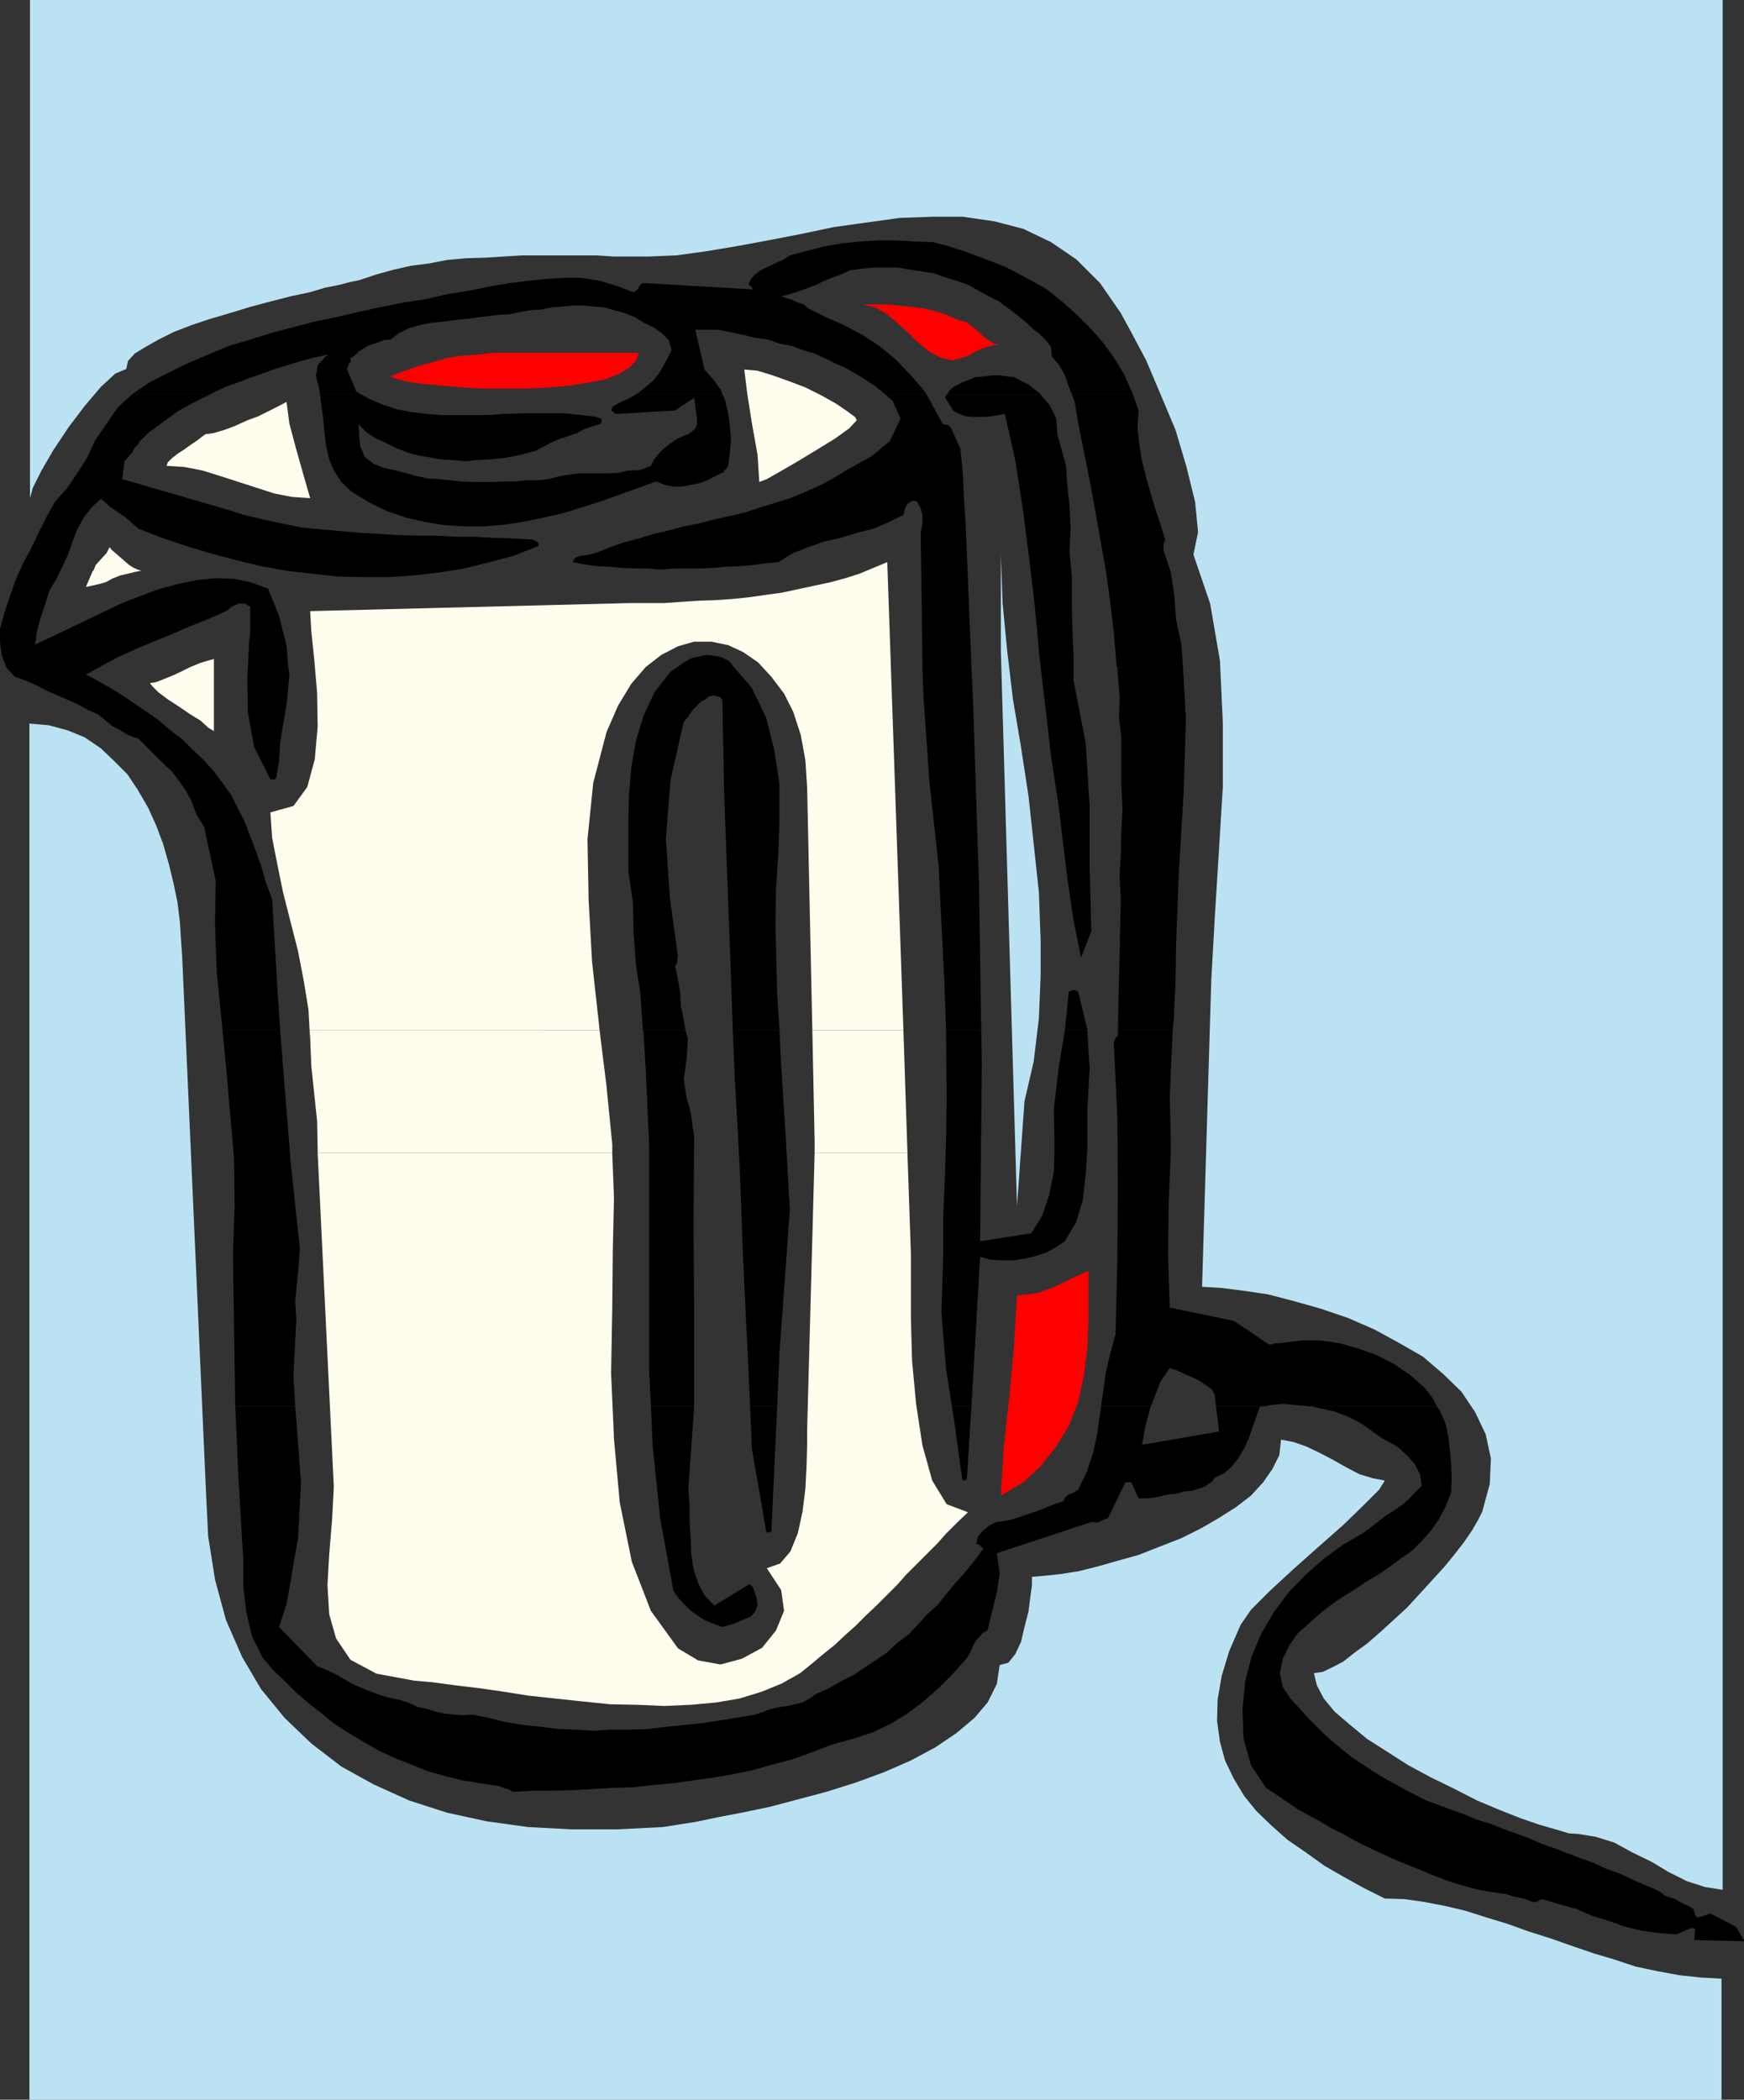 <?xml version="1.0" encoding="UTF-8" standalone="no"?>
<svg
   version="1.0"
   width="129.344mm"
   height="155.711mm"
   id="svg39"
   sodipodi:docname="Coffee Pot 10.wmf"
   xmlns:inkscape="http://www.inkscape.org/namespaces/inkscape"
   xmlns:sodipodi="http://sodipodi.sourceforge.net/DTD/sodipodi-0.dtd"
   xmlns="http://www.w3.org/2000/svg"
   xmlns:svg="http://www.w3.org/2000/svg">
  <rect width="100%" height="100%" fill="#333333" stroke="none"/>
  <sodipodi:namedview
     id="namedview39"
     pagecolor="#ffffff"
     bordercolor="#000000"
     borderopacity="0.25"
     inkscape:showpageshadow="2"
     inkscape:pageopacity="0.0"
     inkscape:pagecheckerboard="0"
     inkscape:deskcolor="#d1d1d1"
     inkscape:document-units="mm" />
  <defs
     id="defs1">
    <pattern
       id="WMFhbasepattern"
       patternUnits="userSpaceOnUse"
       width="6"
       height="6"
       x="0"
       y="0" />
  </defs>
  <path
     style="fill:#000000;fill-opacity:1;fill-rule:evenodd;stroke:none"
     d="m 37.008,110.528 4.687,-3.232 5.656,-2.909 5.333,-2.585 5.656,-2.424 5.818,-2.424 5.979,-1.778 5.656,-1.778 6.141,-1.616 6.141,-1.616 6.303,-1.293 6.141,-1.454 5.979,-1.293 6.464,-1.293 6.303,-0.97 6.303,-1.454 6.141,-0.97 6.303,-1.293 5.01,-0.808 5.01,-0.646 5.01,-0.485 5.01,-0.323 h 5.01 l 5.01,0.808 4.848,1.454 4.687,1.778 1.131,-0.808 0.485,-0.97 0.646,-0.646 0.646,-0.162 30.544,1.778 -0.323,-0.485 -0.323,-0.485 -0.485,-0.323 v -0.485 l 0.808,-1.454 0.97,-0.97 1.454,-1.131 1.616,-0.808 1.454,-0.646 1.939,-0.97 1.616,-0.646 1.616,-1.131 4.848,-1.293 5.171,-1.293 4.687,-0.808 5.01,-0.485 5.01,-0.323 h 5.01 l 5.333,0.323 5.01,0.162 4.363,1.131 4.04,1.293 4.363,1.616 3.879,1.454 4.04,1.616 3.717,1.939 3.879,2.101 3.717,2.101 4.202,3.393 4.04,3.555 3.717,3.717 3.717,4.201 3.071,4.201 2.747,4.525 2.262,5.009 0.323,0.808 h -17.13 l -0.646,-1.616 -1.293,-3.717 -1.616,-2.909 -2.101,-2.424 v -0.808 -0.485 l -0.162,-0.485 v -0.808 l -1.454,-1.939 -1.778,-1.778 -1.778,-1.293 -1.616,-1.616 -2.586,-2.101 -2.747,-2.101 -2.586,-1.939 -2.909,-1.454 -2.909,-1.616 -2.909,-1.616 -3.232,-1.131 -3.232,-0.97 -3.071,-1.131 -3.232,-0.485 -3.394,-0.485 -3.555,-0.646 h -3.071 -3.394 l -3.394,0.323 -3.555,0.485 -2.424,1.131 -2.262,0.808 -2.424,0.97 -2.262,1.131 -2.586,0.97 -2.262,0.808 -2.424,0.808 -2.586,0.646 1.454,0.485 1.616,0.485 1.616,0.808 1.616,0.485 1.293,1.131 1.616,0.808 1.616,0.808 1.616,0.808 5.171,2.262 5.171,2.747 4.687,3.07 4.525,3.717 3.879,4.04 3.717,4.201 1.131,1.616 H 248.065 l -0.323,-0.323 -2.586,-2.101 -2.747,-1.778 -2.586,-1.616 -2.909,-1.616 -2.909,-1.293 -2.909,-1.454 -2.909,-1.293 -3.232,-0.97 -3.071,-1.131 -3.394,-0.646 -3.232,-1.131 -3.555,-0.485 -3.394,-0.808 -3.717,-0.808 -3.394,-0.646 h -1.778 -1.616 -1.616 -1.293 l 2.586,11.15 2.424,2.747 2.101,2.909 0.485,1.293 h -24.241 l 0.808,-0.485 1.778,-1.454 2.101,-1.778 1.616,-1.939 1.293,-2.101 1.293,-2.424 1.131,-2.262 -0.808,-2.747 -1.939,-1.939 -2.262,-1.616 -2.747,-1.293 -2.586,-1.616 -2.909,-1.131 -2.909,-0.808 -2.909,-0.808 -2.586,-0.162 -2.909,-0.323 h -3.232 l -2.909,0.323 -2.909,0.162 -2.909,0.646 -2.909,0.162 -2.909,0.485 -2.909,0.646 -2.909,0.162 -2.586,0.323 -2.909,0.323 -3.555,0.485 -3.394,0.323 -3.394,0.485 -3.555,0.323 -3.071,0.646 -2.909,0.808 -2.909,1.454 -2.424,1.778 -1.778,0.162 -1.616,0.646 -1.616,0.485 -1.293,0.485 -1.293,0.808 -1.293,0.808 -1.131,1.131 -1.131,0.646 v 1.131 l -0.485,0.485 -0.162,0.646 -0.323,0.97 2.586,6.14 1.293,0.808 H 89.691 l -0.323,-2.101 -0.485,-1.616 -0.323,-1.616 0.323,-1.616 0.162,-1.293 1.131,-1.131 0.808,-0.97 0.97,-0.808 -3.717,0.808 -3.717,0.97 -3.717,1.131 -3.717,1.131 -3.555,1.293 -3.717,1.293 -3.394,1.293 -3.555,1.293 -3.394,1.616 -0.485,0.323 H 37.008 Z"
     id="path1" />
  <path
     style="fill:#000000;fill-opacity:1;fill-rule:evenodd;stroke:none"
     d="m 265.357,110.528 0.485,-0.485 0.485,-0.808 0.97,-0.808 2.101,-1.131 2.101,-0.808 2.101,-0.808 2.101,-0.162 2.424,-0.323 h 2.101 l 2.101,0.323 1.939,0.162 2.101,1.131 1.939,0.97 1.454,1.131 1.616,1.293 0.323,0.323 h -26.342 z"
     id="path2" />
  <path
     style="fill:#000000;fill-opacity:1;fill-rule:evenodd;stroke:none"
     d="M 1.778,186.961 0.485,183.729 0,180.012 v -3.717 l 1.293,-4.686 1.616,-4.848 1.616,-4.525 1.939,-4.363 2.262,-4.201 2.101,-4.363 2.262,-4.525 2.262,-4.04 3.394,-3.878 2.909,-4.201 2.909,-4.686 2.262,-4.848 3.071,-4.363 3.071,-4.525 4.04,-3.717 h 21.978 l -2.747,1.293 -3.071,1.616 -3.232,1.778 -2.909,2.101 -2.586,1.939 -2.909,2.101 -2.424,2.424 -0.485,0.97 -0.646,0.485 -0.485,0.646 -0.323,0.808 -2.262,2.585 -0.646,5.009 28.927,8.403 5.171,1.616 5.333,1.293 5.333,1.131 5.495,1.131 5.333,0.485 5.333,0.485 5.495,0.485 5.333,0.323 5.333,0.323 5.495,0.162 h 5.333 l 5.495,0.323 h 5.333 l 5.495,0.323 5.333,0.162 5.495,0.323 0.646,0.323 0.808,0.485 0.162,0.162 v 0.808 l -6.949,2.747 -6.787,1.778 -7.111,1.778 -6.949,1.131 -7.111,0.808 -7.111,0.485 h -7.111 l -7.111,-0.162 -7.272,-0.808 -7.111,-0.808 -7.111,-1.293 -6.787,-1.616 -7.272,-1.939 -6.949,-2.101 -6.787,-2.262 -6.626,-2.585 -1.293,-1.131 -1.293,-1.131 -1.293,-1.131 -1.454,-0.97 -1.131,-0.808 -1.454,-0.97 -1.293,-1.131 -1.293,-1.131 -2.586,2.424 -2.262,2.909 -1.778,3.232 -1.293,3.393 -1.293,3.717 -1.616,3.393 -1.616,3.393 -1.939,3.232 -1.293,4.04 -1.293,3.878 -0.97,3.555 -0.485,3.717 24.403,-11.635 5.01,-1.939 5.171,-1.939 5.333,-1.454 5.495,-1.131 5.01,-0.485 5.333,0.162 4.687,0.97 4.848,1.778 3.071,7.595 2.101,8.241 0.485,6.14 H 69.491 l 0.323,-6.948 0.323,-2.585 v -2.424 -2.585 -2.424 l -1.454,-0.808 h -1.778 l -1.939,0.808 -1.293,1.131 -5.01,2.262 -5.333,2.101 -5.171,2.262 -5.171,2.101 -5.01,2.101 -5.01,2.262 -4.525,2.424 -0.485,0.323 H 1.778 Z"
     id="path3" />
  <path
     style="fill:#000000;fill-opacity:1;fill-rule:evenodd;stroke:none"
     d="m 189.887,186.961 1.778,-1.293 1.939,-1.131 2.101,-0.485 2.101,-0.485 2.101,0.162 2.424,0.485 2.101,1.131 1.293,1.616 z"
     id="path4" />
  <path
     style="fill:#000000;fill-opacity:1;fill-rule:evenodd;stroke:none"
     d="m 258.57,186.961 -0.162,-14.382 -0.323,-23.269 0.485,-2.585 v -2.424 l -0.485,-1.778 -1.131,-2.101 h -0.162 -0.646 -0.485 l -0.485,0.323 -0.808,0.485 -0.485,0.808 -0.323,0.97 -0.323,1.293 -4.202,2.101 -4.202,1.778 -4.525,1.131 -4.687,1.454 -4.525,0.97 -4.525,1.616 -4.525,1.778 -3.879,2.424 -3.717,0.323 -3.394,0.485 -3.717,0.323 -3.717,0.162 -3.717,0.323 -3.394,0.162 h -3.717 -3.717 l -3.717,0.323 -3.717,-0.323 h -3.394 l -3.717,-0.162 -3.555,-0.323 -3.717,-0.162 -3.394,-0.485 -3.394,-0.646 0.808,-1.293 1.616,-0.485 2.101,-0.323 2.101,-0.485 3.879,-1.616 3.717,-1.293 4.363,-1.131 4.202,-1.293 4.202,-0.97 4.202,-1.131 4.202,-0.808 4.363,-1.131 4.363,-0.97 4.202,-0.97 4.363,-1.454 4.202,-1.293 4.202,-1.293 3.879,-1.616 4.04,-1.778 3.717,-1.939 2.101,-1.293 2.101,-1.293 2.101,-1.131 2.262,-1.293 2.101,-1.131 1.778,-1.293 1.778,-1.616 1.939,-1.454 3.071,-6.464 -2.262,-5.009 -2.101,-1.778 h 11.636 l 1.778,3.232 2.747,5.009 0.162,0.162 h 0.485 l 0.97,0.323 0.646,0.485 2.747,6.14 0.646,6.787 0.323,7.11 0.485,7.272 1.616,39.913 z"
     id="path5" />
  <path
     style="fill:#000000;fill-opacity:1;fill-rule:evenodd;stroke:none"
     d="m 291.699,186.961 -0.323,-2.909 -1.293,-14.058 -1.616,-13.735 -1.778,-13.735 -2.101,-13.574 -2.909,-12.927 -1.939,0.323 -1.778,0.323 -1.939,0.162 h -1.616 -1.778 l -1.939,-0.162 -1.778,-0.646 -1.616,-0.808 -2.424,-3.878 0.323,-0.485 0.162,-0.323 h 26.342 l 0.97,1.293 1.454,1.616 0.97,1.778 0.97,2.101 0.323,4.525 1.293,4.525 1.131,4.201 0.323,4.848 0.646,6.302 0.323,6.464 -0.323,6.302 0.646,6.787 v 7.433 l 0.162,7.433 0.323,7.433 v 3.393 z"
     id="path6" />
  <path
     style="fill:#000000;fill-opacity:1;fill-rule:evenodd;stroke:none"
     d="m 313.031,186.961 -0.323,-3.717 -0.485,-5.817 -0.97,-8.241 -1.131,-8.403 -1.454,-8.241 -1.454,-8.241 -1.454,-8.08 -1.616,-8.08 -1.616,-7.918 -1.293,-7.595 -0.808,-2.101 h 17.13 l 1.616,4.525 -0.323,4.686 0.485,4.686 0.808,4.848 1.131,4.525 1.293,4.525 1.293,4.363 1.454,4.363 1.293,4.201 -0.323,0.97 -0.162,0.646 v 0.485 0.808 l 2.101,6.302 0.97,6.625 0.485,6.625 1.454,6.948 0.485,6.302 h -18.423 v 0 z"
     id="path7" />
  <path
     style="fill:#000000;fill-opacity:1;fill-rule:evenodd;stroke:none"
     d="m 89.691,110.528 0.485,3.717 0.485,3.555 0.323,3.878 0.485,3.555 0.808,3.555 1.293,3.07 2.101,3.232 2.909,2.747 5.01,3.07 5.01,2.424 5.333,1.778 5.656,1.293 5.171,0.808 5.656,0.323 h 5.495 l 5.495,-0.485 5.333,-0.808 5.495,-1.131 5.656,-1.293 5.171,-1.616 5.656,-1.778 5.333,-1.939 5.01,-1.778 4.848,-1.778 2.424,0.97 2.424,0.485 h 2.424 l 2.586,-0.485 2.424,-0.485 2.101,-0.808 2.101,-1.131 2.101,-0.97 h 0.323 l 0.162,-0.646 0.646,-0.485 0.485,-0.808 0.485,-3.717 0.323,-3.717 -0.323,-3.717 -0.485,-3.555 -0.808,-3.555 -0.808,-1.778 h -24.241 l -1.616,0.97 -2.424,1.131 -0.97,0.485 -1.454,0.808 -0.485,1.131 1.293,0.97 16.645,-0.97 5.333,-3.555 0.808,5.817 v 0.323 0.646 0.485 0.162 l -0.485,1.131 -0.485,0.485 -0.808,0.646 -0.646,0.485 -1.778,0.646 -1.616,0.808 -1.616,1.131 -1.293,0.97 -1.293,1.131 -1.131,1.293 -0.97,1.293 -0.808,1.616 -1.616,0.646 -1.293,0.485 -1.616,0.162 h -1.778 l -2.747,0.646 -2.586,0.162 h -2.909 -2.747 -2.747 l -2.747,0.323 -2.909,0.485 -2.909,0.808 -3.071,0.323 h -3.232 l -2.909,0.323 h -3.232 l -3.232,0.162 h -2.747 -3.232 l -3.232,-0.162 -2.909,-0.323 -3.071,-0.323 -2.909,-0.162 -3.232,-0.646 -2.909,-0.808 -2.909,-0.808 -3.232,-0.646 -2.909,-1.131 -2.586,-1.939 -1.293,-2.909 -0.323,-3.07 -0.162,-3.232 2.262,2.262 2.747,1.778 2.909,1.293 2.586,1.293 3.232,1.293 2.909,0.808 3.071,0.485 3.394,0.646 3.232,0.162 3.555,0.323 3.071,-0.323 3.555,-0.162 3.394,-0.323 3.071,-0.485 3.555,-0.808 3.071,-0.808 2.424,-1.293 2.101,-1.131 2.424,-0.97 2.424,-0.808 2.262,-0.808 2.101,-1.131 2.424,-0.808 2.101,-0.646 0.323,-0.97 -0.323,-0.485 -0.485,-0.162 -0.808,-0.323 -4.202,-0.485 -4.363,-0.485 h -4.04 -4.525 -4.363 l -4.525,0.162 -4.525,0.323 h -4.04 -4.525 -4.363 l -4.04,-0.323 -4.04,-0.485 -4.202,-0.808 -4.04,-1.293 -3.717,-1.616 -2.424,-1.293 H 89.691 Z"
     id="path8" />
  <path
     style="fill:#000000;fill-opacity:1;fill-rule:evenodd;stroke:none"
     d="m 62.38,288.763 -0.323,-3.232 -1.293,-12.927 -0.485,-12.927 0.162,-12.927 -3.232,-15.028 -2.262,-3.717 -1.293,-3.555 -1.616,-2.909 -1.778,-2.585 -2.101,-2.747 -2.424,-2.262 -2.424,-2.424 -2.101,-2.101 -2.424,-2.424 -1.616,-0.485 -1.293,-0.485 -1.293,-0.808 -1.293,-0.808 -1.616,-0.808 -1.293,-0.97 -1.293,-1.131 -1.616,-1.293 -2.909,-1.293 -2.586,-1.454 -2.909,-1.293 -3.071,-1.293 -2.909,-1.293 -2.747,-1.454 -2.909,-1.293 -3.232,-1.131 -2.424,-2.585 v -0.162 H 27.958 l -3.879,2.101 3.394,1.778 3.394,1.939 3.394,2.101 3.555,2.424 3.394,2.262 3.394,2.424 3.232,2.747 3.394,2.585 2.909,2.909 3.071,2.909 2.747,3.07 2.424,3.232 2.424,3.393 1.778,3.555 1.778,3.393 1.454,3.717 1.778,4.686 1.616,4.525 1.293,4.525 1.778,4.848 1.454,24.562 0.808,12.119 H 62.38 Z"
     id="path9" />
  <path
     style="fill:#000000;fill-opacity:1;fill-rule:evenodd;stroke:none"
     d="m 180.191,288.763 -0.646,-10.019 -1.293,-8.403 -0.646,-8.888 -0.162,-8.403 -1.293,-8.726 v -6.787 -7.433 l 0.162,-7.433 0.646,-7.595 1.293,-7.433 2.101,-6.948 3.071,-6.625 4.525,-5.817 1.939,-1.293 h 15.837 l 5.01,5.817 4.04,8.403 2.262,9.049 1.454,9.534 v 9.857 l -0.323,9.695 -0.646,9.857 -0.162,9.695 0.485,19.553 0.646,10.342 h -13.09 l -0.485,-14.543 -0.97,-26.178 -0.97,-25.855 -0.485,-26.016 -0.162,-0.162 -0.485,-0.646 -0.808,-0.162 -0.808,-0.323 -1.454,0.323 -0.97,0.808 -1.131,0.485 -0.97,0.97 -1.131,1.131 -0.808,0.97 -0.97,1.454 -1.131,1.293 -3.717,16.321 -1.293,16.482 1.131,16.644 2.262,16.321 -0.162,0.808 v 0.646 l -0.323,0.808 -0.323,0.485 0.808,3.717 0.646,3.717 0.162,3.717 0.808,3.878 0.485,2.909 h -11.797 v 0 z"
     id="path10" />
  <path
     style="fill:#000000;fill-opacity:1;fill-rule:evenodd;stroke:none"
     d="m 265.196,288.763 -0.485,-13.735 -0.808,-16.159 -0.808,-16.321 -2.586,-23.592 -1.616,-23.269 -0.323,-8.726 h 13.737 l 0.485,10.503 1.616,50.255 0.646,41.044 z"
     id="path11" />
  <path
     style="fill:#000000;fill-opacity:1;fill-rule:evenodd;stroke:none"
     d="m 298.487,288.763 1.131,-10.827 0.808,-0.323 0.808,-0.162 0.485,0.162 0.485,0.323 2.586,10.503 v 0.323 z"
     id="path12" />
  <path
     style="fill:#000000;fill-opacity:1;fill-rule:evenodd;stroke:none"
     d="m 313.354,288.763 0.808,-36.681 -0.323,-6.464 0.323,-6.302 0.162,-6.302 0.323,-6.625 -0.323,-6.625 v -6.625 -6.14 l -0.646,-5.817 0.162,-5.979 -0.485,-6.14 -0.162,-2.101 h 18.423 l 0.808,14.543 -0.646,20.845 -1.293,21.168 -0.808,20.845 -0.162,10.665 -0.485,10.503 -0.323,3.232 h -15.353 z"
     id="path13" />
  <path
     style="fill:#000000;fill-opacity:1;fill-rule:evenodd;stroke:none"
     d="m 69.491,186.961 -0.162,3.232 0.162,9.695 1.778,9.534 4.363,8.726 0.162,0.323 h 0.485 0.646 l 0.485,-0.323 0.808,-4.848 0.323,-5.171 0.808,-5.009 0.97,-5.656 0.808,-8.241 -0.323,-2.262 z"
     id="path14" />
  <path
     style="fill:#000000;fill-opacity:1;fill-rule:evenodd;stroke:none"
     d="m 291.699,186.961 1.293,10.827 1.616,14.058 2.101,13.735 1.293,10.827 1.293,10.503 1.616,10.988 2.101,10.503 2.909,-7.433 -0.485,-17.452 v -17.613 l -1.131,-17.775 -3.394,-17.452 v -3.717 z"
     id="path15" />
  <path
     style="fill:#000000;fill-opacity:1;fill-rule:evenodd;stroke:none"
     d="m 65.935,393.959 -0.323,-21.653 -0.323,-21.33 0.485,-12.927 -0.162,-13.25 -1.131,-13.089 -1.131,-12.927 -0.97,-10.019 h 16.161 l 0.97,12.443 1.939,24.239 2.586,24.4 -0.323,5.009 -0.485,4.848 -0.485,5.009 0.323,5.009 -0.808,15.674 0.485,8.726 H 66.097 v 0 z"
     id="path16" />
  <path
     style="fill:#000000;fill-opacity:1;fill-rule:evenodd;stroke:none"
     d="m 182.453,393.959 -0.485,-9.695 V 363.095 341.927 320.758 l -0.97,-21.168 -0.646,-10.827 h 11.797 l 0.646,2.424 -0.323,5.494 -0.808,5.817 0.808,5.333 0.808,2.585 0.485,2.424 0.323,2.585 0.485,2.909 -0.162,24.723 0.162,24.562 v 24.723 1.778 h -12.12 v 0 z"
     id="path17" />
  <path
     style="fill:#000000;fill-opacity:1;fill-rule:evenodd;stroke:none"
     d="m 210.25,393.959 -0.646,-14.22 -1.293,-26.501 -0.97,-26.339 -1.454,-26.339 -0.485,-11.796 h 13.09 l 0.485,10.019 1.293,20.36 1.131,19.876 -2.909,40.236 -0.646,14.866 h -7.595 v 0 z"
     id="path18" />
  <path
     style="fill:#000000;fill-opacity:1;fill-rule:evenodd;stroke:none"
     d="m 266.812,393.959 -1.616,-10.18 -1.293,-15.836 0.485,-15.674 v -11.311 l 0.485,-11.15 0.323,-10.827 0.162,-11.473 -0.162,-16.321 v -2.424 h 9.858 l 0.162,9.211 -0.485,49.932 14.383,-2.262 3.071,-5.009 1.939,-5.817 1.293,-6.464 0.162,-6.302 -0.162,-11.311 1.293,-11.15 1.778,-10.827 h 6.303 l 0.646,10.827 -0.646,11.311 v 11.15 l -0.485,7.433 -0.808,6.948 -1.778,5.979 -3.232,5.494 -2.424,1.616 -2.586,1.454 -2.909,0.97 -3.232,0.808 -3.071,0.485 h -3.394 l -3.232,-0.162 -2.909,-0.808 -2.424,41.852 h -5.495 v 0 z"
     id="path19" />
  <path
     style="fill:#000000;fill-opacity:1;fill-rule:evenodd;stroke:none"
     d="m 308.668,393.959 0.485,-3.393 0.808,-5.817 1.293,-5.494 1.454,-5.332 0.485,-20.684 0.162,-20.36 -0.162,-20.037 -0.97,-20.037 v -0.646 l 0.323,-0.808 0.162,-0.485 0.646,-0.485 v -1.616 h 15.353 l -0.323,7.433 -0.485,10.827 0.323,15.028 -0.646,15.351 -0.162,15.028 0.485,14.058 17.938,3.717 9.858,6.625 h 0.808 l 0.646,-0.323 h 1.131 l 1.293,-0.162 5.333,-0.646 h 5.333 l 5.333,0.808 5.171,1.454 5.01,1.778 5.01,2.585 4.525,3.07 4.04,3.555 2.262,2.909 1.131,2.262 H 366.684 l -3.394,-0.323 -3.717,-0.323 -3.394,0.323 -1.616,0.323 h -13.737 l -0.323,-3.232 -0.808,-1.454 -1.293,-0.97 -1.454,-0.97 -1.939,-1.131 -1.939,-0.808 -1.778,-0.808 -1.778,-0.808 -1.616,-0.485 -2.586,3.717 -2.424,6.302 -0.323,0.646 H 308.668 v 0 z"
     id="path20" />
  <path
     style="fill:#000000;fill-opacity:1;fill-rule:evenodd;stroke:none"
     d="m 65.935,393.959 0.97,21.492 1.293,21.653 v 7.433 l 0.808,7.11 1.616,6.948 3.071,6.14 2.909,3.393 3.232,3.07 3.232,3.232 3.394,2.909 3.717,2.909 3.555,2.909 4.04,2.585 4.04,2.424 4.202,2.424 4.525,2.101 4.525,1.778 4.687,1.939 4.687,1.293 5.171,1.293 5.01,0.808 5.333,0.808 1.131,0.485 0.97,0.323 0.97,0.323 0.808,0.485 5.495,-0.323 h 5.656 l 5.818,-0.162 5.495,-0.323 5.495,-0.323 5.818,-0.162 5.656,-0.646 5.495,-0.485 5.656,-0.808 5.818,-0.808 5.495,-0.97 5.495,-1.131 5.656,-1.616 5.495,-1.454 5.333,-1.939 5.495,-2.101 5.818,-1.616 5.495,-1.778 5.171,-2.424 4.687,-2.909 4.525,-3.393 4.202,-3.717 4.04,-4.04 3.879,-4.363 1.131,-1.939 0.646,-1.616 0.808,-1.454 1.131,-1.131 0.323,-0.485 0.646,-0.646 0.646,-0.162 0.485,-0.485 1.293,-5.333 1.293,-5.171 0.808,-5.171 -0.808,-5.817 26.503,-8.726 h 0.323 0.162 0.646 l 0.485,0.162 3.071,-1.293 4.848,-10.019 h 0.646 0.162 0.485 0.323 l 2.101,4.525 h 2.101 l 1.778,-0.162 2.424,-0.485 2.101,-0.485 2.101,-0.162 2.101,-0.646 2.262,-0.162 1.939,-0.646 1.616,-0.485 1.131,-0.808 0.97,-0.646 0.808,-1.131 2.747,-1.293 2.101,-1.939 1.778,-2.262 1.454,-2.424 1.293,-2.747 0.97,-2.747 1.131,-3.232 1.131,-3.232 1.454,-0.162 h -13.737 l 0.808,6.302 v 0.323 0.485 l -21.494,3.717 0.808,-4.848 1.616,-5.979 H 308.668 l -0.323,2.101 -0.808,5.817 -1.131,5.171 -1.778,5.332 -2.424,5.009 -0.808,0.485 -0.485,0.323 -0.808,0.323 -0.485,0.162 -0.485,0.323 -0.646,0.646 -0.162,0.485 -0.323,0.485 -2.424,0.808 -2.424,0.97 -1.939,0.808 -2.424,0.808 -2.424,0.808 -2.424,0.808 -2.262,0.485 -2.424,0.323 -1.939,0.97 -1.778,1.454 -1.293,1.454 -0.646,2.262 0.808,0.162 0.323,0.323 0.485,0.485 0.485,0.323 -2.586,3.393 -2.586,3.232 -2.747,3.07 -2.424,2.909 -2.586,3.232 -2.909,2.585 -2.586,2.909 -2.586,2.747 -3.071,2.262 -2.909,2.747 -3.071,2.101 -3.232,2.101 -3.071,2.101 -3.555,1.778 -3.394,1.939 -3.555,1.616 -1.939,1.293 -1.939,1.131 -2.101,0.485 -2.101,0.485 -2.262,0.323 -2.262,0.485 -2.262,0.808 -2.262,0.808 -4.848,0.808 -5.01,0.808 -5.171,0.808 -5.01,0.485 -5.01,0.485 -5.01,0.646 -5.333,0.162 h -5.01 l -5.01,0.323 -5.01,-0.323 -4.687,-0.162 -5.171,-0.646 -4.687,-0.485 -5.01,-0.808 -4.525,-1.131 -4.687,-0.97 -2.747,0.162 -2.586,-0.162 -2.747,-0.323 -2.262,-0.485 -2.424,-0.808 -2.586,-0.485 -2.424,-1.131 -2.424,-0.808 -3.717,-0.808 -3.071,-0.97 -2.909,-1.131 -3.071,-1.293 -2.424,-1.293 -2.747,-1.616 -2.586,-1.293 -2.909,-1.131 -10.666,-10.988 2.101,-6.464 1.131,-6.14 0.97,-5.979 1.131,-6.302 0.808,-15.674 -1.131,-15.028 -0.485,-6.302 H 66.097 v 0 z"
     id="path21" />
  <path
     style="fill:#000000;fill-opacity:1;fill-rule:evenodd;stroke:none"
     d="m 182.453,393.959 0.485,11.15 2.101,20.36 3.717,20.36 1.293,1.939 1.616,1.778 1.616,1.616 1.778,1.293 1.616,1.131 1.939,0.97 2.101,0.808 1.778,0.646 2.424,-0.646 2.101,-0.808 1.778,-0.808 1.616,-0.646 1.293,-1.454 0.646,-1.778 -0.323,-2.101 -0.97,-2.909 -0.323,-0.323 -0.323,-0.323 -0.485,-0.162 -9.696,5.979 -2.747,-2.909 -1.778,-3.393 -1.293,-3.878 -0.646,-4.201 -0.162,-4.525 -0.323,-4.848 v -4.525 l -0.323,-4.525 1.616,-23.108 h -12.12 v 0 z"
     id="path22" />
  <path
     style="fill:#000000;fill-opacity:1;fill-rule:evenodd;stroke:none"
     d="m 210.25,393.959 0.485,11.958 4.04,23.269 0.162,0.323 h 0.485 0.323 l 0.485,-0.323 1.616,-35.065 h -7.595 v 0 z"
     id="path23" />
  <path
     style="fill:#000000;fill-opacity:1;fill-rule:evenodd;stroke:none"
     d="m 266.812,393.959 0.808,5.333 2.101,15.351 0.162,0.323 h 0.646 l 0.162,-0.323 h 0.323 l 1.293,-20.522 h -5.495 v 0 z"
     id="path24" />
  <path
     style="fill:#000000;fill-opacity:1;fill-rule:evenodd;stroke:none"
     d="m 366.684,393.959 3.555,0.808 3.717,0.808 3.394,1.293 3.071,1.454 1.616,0.97 1.616,1.131 1.293,0.97 1.616,1.131 1.293,0.808 1.454,0.808 1.454,0.808 1.293,0.808 2.262,2.101 2.101,2.262 1.616,3.07 0.485,3.232 -1.939,1.939 -1.778,1.939 -1.778,1.454 -2.262,1.616 -2.101,1.293 -2.101,1.616 -2.101,1.616 -2.101,1.616 -5.818,3.393 -5.333,3.878 -5.171,4.525 -4.848,5.009 -4.202,5.656 -3.394,5.817 -2.747,6.464 -1.778,6.787 -0.808,8.241 0.323,8.08 2.101,7.433 4.202,6.302 2.909,1.939 3.071,2.101 2.909,1.939 3.232,1.778 3.232,1.778 3.232,1.939 3.071,1.454 3.394,1.939 3.232,1.616 3.394,1.616 3.555,1.616 3.394,1.454 3.717,1.454 3.394,1.454 3.717,1.454 3.717,1.293 2.909,0.808 2.909,0.808 2.586,0.485 2.909,0.485 2.586,0.323 2.747,0.808 2.424,0.485 2.586,0.97 h 0.485 l 0.808,-0.162 0.485,-0.323 0.808,-0.323 4.848,1.454 4.687,1.293 4.525,1.939 4.687,1.454 4.525,1.616 4.848,1.131 4.848,0.646 4.687,0.323 4.202,-1.778 0.97,0.162 v 1.131 l -0.162,0.97 v 1.131 l 13.898,0.323 v -0.323 l -0.162,-0.323 -0.323,-0.162 v -0.323 l -1.778,-2.909 -7.111,-3.717 -3.555,1.131 -0.485,-0.323 -0.323,-0.485 -0.162,-0.808 -0.323,-0.808 -1.293,-0.808 -1.131,-0.485 -1.293,-0.646 -1.293,-0.808 -1.616,-0.485 -1.293,-0.485 -0.97,-0.808 -1.454,-0.808 -3.394,-1.454 -3.717,-1.616 -3.394,-1.616 -3.717,-1.293 -3.394,-1.616 -3.717,-1.293 -3.717,-1.454 -3.394,-1.293 -3.717,-1.293 -3.717,-1.616 -3.555,-1.293 -3.555,-1.293 -3.717,-1.454 -3.717,-1.131 -3.394,-1.454 -3.717,-1.293 -3.394,-1.293 -3.555,-1.293 -3.232,-1.616 -3.071,-1.616 -2.909,-1.616 -2.909,-1.616 -2.909,-1.778 -2.909,-1.939 -2.747,-1.778 -2.586,-2.101 -2.586,-2.101 -2.747,-2.424 -2.262,-2.262 -2.424,-2.424 -2.424,-2.747 -2.424,-2.585 -2.101,-3.232 -0.808,-3.878 0.808,-4.04 1.939,-3.878 2.262,-3.232 2.909,-2.585 3.071,-2.747 3.071,-2.424 3.232,-2.262 3.394,-2.101 3.394,-2.262 3.555,-2.101 3.071,-2.101 3.232,-2.424 3.232,-2.262 2.586,-2.585 2.586,-2.909 2.262,-3.232 1.778,-3.393 1.616,-4.04 0.162,-4.04 -0.162,-3.878 -0.323,-4.04 -0.485,-3.878 -0.808,-3.717 -1.616,-3.555 -0.808,-1.131 H 366.684 v 0 z"
     id="path25" />
  <path
     style="fill:#bbe2f3;fill-opacity:1;fill-rule:evenodd;stroke:none"
     d="M 482.879,20.037 V 0 H 8.404 v 139.615 l 0.808,-2.909 2.424,-4.848 3.394,-5.817 4.202,-6.302 4.525,-5.979 4.525,-5.333 4.04,-3.717 3.071,-1.293 0.485,-2.262 1.939,-2.101 2.909,-1.778 3.717,-2.101 4.202,-2.101 5.01,-1.939 5.333,-1.778 5.495,-1.616 5.818,-1.778 5.495,-1.454 5.656,-1.454 5.333,-1.131 4.363,-1.293 4.04,-0.808 3.071,-0.808 2.424,-0.485 4.848,-1.616 4.687,-1.293 5.01,-1.131 5.01,-0.646 5.01,-0.97 5.333,-0.485 5.333,-0.162 5.171,-0.323 5.333,-0.323 h 5.01 5.333 5.333 5.01 l 5.01,0.323 h 4.848 4.687 l 7.919,-0.323 8.242,-1.131 8.727,-1.454 8.727,-1.616 9.212,-1.778 9.212,-1.939 9.212,-1.293 9.373,-1.293 9.05,-0.323 h 8.565 l 8.888,1.293 8.08,2.101 7.757,3.717 7.111,4.848 6.626,6.625 5.818,8.403 3.071,5.656 4.04,7.595 4.04,9.534 4.202,10.019 3.071,10.342 2.424,9.857 0.808,8.403 -1.293,6.302 4.687,13.735 2.747,15.998 0.808,17.452 v 17.937 l -1.131,18.421 -1.131,18.26 -0.97,17.29 -0.485,15.998 -2.101,70.131 5.495,0.323 6.303,0.808 6.626,0.97 7.434,1.939 7.434,2.101 7.595,2.585 7.434,3.232 6.787,3.717 6.787,3.878 5.656,4.848 5.171,5.009 3.879,5.817 2.909,6.14 1.454,6.787 -0.323,7.11 -2.101,7.756 -1.131,2.262 -1.778,3.07 -2.101,3.07 -2.747,3.555 -2.909,3.555 -3.394,3.717 -3.394,3.717 -3.717,4.04 -3.717,3.393 -3.717,3.393 -3.717,3.232 -3.555,2.585 -3.071,2.424 -3.071,1.616 -2.747,1.293 -2.424,0.323 0.808,3.393 1.939,3.717 3.071,3.717 4.363,3.717 4.687,3.878 5.818,3.717 5.818,3.717 6.303,3.393 6.626,3.232 6.303,3.232 6.141,2.585 6.141,2.424 5.171,1.778 4.525,1.293 3.717,1.131 2.586,0.162 5.01,0.808 5.171,1.616 5.01,2.747 5.333,2.585 4.848,2.909 5.171,2.585 5.01,1.616 5.01,0.808 V 20.037 Z"
     id="path26" />
  <path
     style="fill:#bbe2f3;fill-opacity:1;fill-rule:evenodd;stroke:none"
     d="m 388.178,532.12 -5.818,-2.909 -5.818,-3.232 -5.333,-3.07 -5.171,-3.717 -5.171,-3.555 -4.363,-3.878 -4.363,-4.201 -3.394,-4.201 -2.909,-4.848 -2.424,-5.009 -1.454,-5.332 -0.808,-5.817 0.162,-5.979 1.131,-6.625 2.101,-6.948 3.232,-7.433 2.909,-4.201 5.333,-5.333 6.464,-5.979 7.272,-6.464 6.787,-5.979 5.818,-5.656 4.202,-4.201 1.616,-2.585 -3.394,-0.646 -3.717,-1.131 -3.717,-1.939 -3.717,-2.101 -3.717,-1.939 -3.717,-1.778 -3.717,-1.293 -3.394,-0.646 -0.485,4.363 -1.939,3.878 -2.586,3.717 -3.394,3.717 -4.202,3.232 -4.848,3.07 -5.01,2.909 -5.495,2.747 -5.818,2.262 -6.141,2.424 -5.818,1.616 -5.656,1.616 -5.171,1.293 -5.01,0.808 -4.525,0.485 -3.717,0.323 v 2.262 l -0.485,3.555 -0.485,3.878 -1.131,4.363 -0.97,4.201 -1.616,3.393 -1.939,2.424 -2.424,0.646 -0.808,5.332 -2.586,5.171 -3.717,4.363 -5.01,4.201 -5.979,4.04 -6.949,3.717 -7.434,3.232 -7.919,2.909 -8.242,2.585 -7.919,2.101 -7.919,2.101 -7.757,1.616 -6.787,1.293 -6.141,1.293 -5.171,0.808 -4.04,0.646 -12.928,0.646 h -12.767 l -12.12,-0.646 -11.636,-1.616 -11.151,-2.424 -10.504,-3.393 -10.02,-4.525 -9.05,-5.009 -8.404,-6.464 -7.434,-7.11 -6.626,-8.08 -5.333,-9.049 -4.525,-10.342 -3.071,-11.311 -1.939,-12.281 -0.646,-13.412 -6.626,-148.987 -0.323,-4.686 -0.323,-5.009 -0.646,-5.333 -1.131,-5.494 -1.293,-5.333 -1.616,-5.656 -1.939,-5.171 -2.262,-5.009 -2.909,-5.009 -2.909,-4.363 -3.879,-3.878 -3.555,-3.393 -4.525,-3.07 -4.687,-1.939 -5.333,-1.454 -5.495,-0.485 v 385.718 H 482.556 v -33.934 l -5.818,-0.323 -5.979,-0.646 -6.141,-1.131 -6.141,-1.293 -5.818,-1.939 -5.979,-1.778 -6.141,-2.101 -5.979,-2.101 -6.141,-1.939 -5.818,-2.101 -5.818,-1.778 -6.141,-1.939 -5.495,-1.293 -5.818,-1.131 -5.656,-0.808 z"
     id="path27" />
  <path
     style="fill:#fffdee;fill-opacity:1;fill-rule:evenodd;stroke:none"
     d="m 86.782,288.763 -0.323,-5.817 -1.293,-7.918 -1.616,-8.403 -2.101,-8.241 -2.101,-8.241 -1.616,-7.918 -1.454,-7.433 -0.485,-7.11 6.464,-1.778 3.879,-5.333 2.101,-7.756 0.808,-9.211 -0.162,-9.534 -0.808,-9.372 -0.808,-7.756 -0.323,-5.656 89.691,-2.262 h 4.848 4.687 l 4.687,-0.323 4.848,-0.323 4.687,-0.162 4.848,-0.323 4.687,-0.485 4.525,-0.646 4.687,-0.646 4.525,-0.97 4.525,-0.97 4.525,-0.97 4.202,-1.131 4.04,-1.293 3.879,-1.616 3.879,-1.616 4.525,131.212 h -25.534 l -1.454,-68.03 -0.485,-7.595 -1.293,-7.11 -2.101,-6.464 -2.586,-5.171 -3.555,-4.686 -3.717,-4.04 -4.202,-2.909 -4.202,-1.939 -4.687,-0.97 h -4.848 l -4.525,1.293 -4.687,2.424 -4.363,3.393 -4.04,4.686 -3.717,6.14 -3.232,7.433 -3.717,14.22 -1.616,15.836 0.323,16.967 0.97,17.452 1.939,17.452 0.162,1.616 z"
     id="path28" />
  <path
     style="fill:#fffdee;fill-opacity:1;fill-rule:evenodd;stroke:none"
     d="m 89.045,323.182 v -0.808 l -0.162,-8.241 -0.808,-7.595 -0.808,-7.756 -0.323,-7.918 -0.162,-2.101 h 81.288 l 1.939,15.674 1.616,16.321 v 2.424 H 89.045 Z"
     id="path29" />
  <path
     style="fill:#fffdee;fill-opacity:1;fill-rule:evenodd;stroke:none"
     d="m 228.349,323.182 v -3.232 l -0.646,-31.187 h 25.534 l 1.131,34.419 h -26.019 z"
     id="path30" />
  <path
     style="fill:#fffdee;fill-opacity:1;fill-rule:evenodd;stroke:none"
     d="m 89.045,323.182 4.525,93.561 -0.485,9.211 -0.808,9.695 -0.485,8.564 0.485,8.241 1.939,6.787 4.04,5.979 7.272,3.878 10.504,1.939 5.333,0.485 5.979,0.808 6.787,0.808 6.787,0.97 7.111,1.131 7.434,0.808 7.595,0.808 7.919,0.808 7.757,0.162 7.434,0.323 7.434,-0.323 7.111,-0.646 6.626,-1.131 6.303,-1.939 5.495,-2.262 5.171,-2.909 3.394,-2.747 3.071,-2.585 3.232,-2.585 2.909,-2.747 2.909,-2.585 2.909,-2.909 2.909,-2.747 2.909,-2.909 2.909,-2.909 2.586,-2.909 2.909,-2.909 2.747,-2.747 2.909,-2.909 2.747,-3.07 2.909,-2.909 3.071,-2.909 -5.979,-2.262 -4.04,-6.625 -2.747,-9.857 -1.778,-11.635 -1.131,-12.119 -0.323,-11.958 v -10.342 -7.595 l -0.97,-28.278 h -26.019 l -2.101,77.725 v 4.201 l -0.162,5.817 -0.323,6.302 -0.808,6.464 -1.293,5.979 -2.101,5.171 -2.909,3.393 -3.717,1.293 4.04,6.14 0.808,5.817 -2.262,5.494 -3.879,4.848 -5.656,3.07 -5.979,1.616 -6.303,-1.131 -5.656,-3.393 -7.595,-10.503 -5.333,-13.735 -3.394,-16.644 -1.616,-17.775 -0.808,-18.583 0.323,-17.937 0.162,-16.644 0.323,-14.382 -0.485,-12.604 H 89.045 Z"
     id="path31" />
  <path
     style="fill:#fffdee;fill-opacity:1;fill-rule:evenodd;stroke:none"
     d="m 57.855,121.517 -1.131,0.808 -1.454,1.131 -1.939,1.293 -1.778,1.293 -1.778,1.131 -1.616,1.293 -1.131,1.131 -0.323,0.97 5.01,0.323 5.01,0.97 5.171,1.616 5.01,1.616 5.01,1.616 5.01,1.616 5.01,0.97 5.01,0.323 -1.778,-6.14 -2.101,-7.433 -1.939,-7.272 -0.808,-6.14 -2.101,1.131 -2.586,1.293 -3.232,1.616 -3.071,1.131 -3.555,1.616 -3.071,1.131 -2.747,0.808 -2.101,0.323 v 0 z"
     id="path32" />
  <path
     style="fill:#fffdee;fill-opacity:1;fill-rule:evenodd;stroke:none"
     d="m 239.823,116.992 -2.424,-1.778 -3.071,-2.101 -4.04,-2.262 -4.525,-2.262 -4.687,-1.778 -4.525,-1.616 -4.202,-1.293 -3.717,-0.323 0.808,6.625 1.293,8.241 1.616,9.049 0.485,7.595 2.101,-0.808 3.717,-2.101 5.01,-2.909 5.333,-3.232 5.01,-3.07 4.04,-2.909 2.101,-2.262 -0.323,-0.646 v 0 z"
     id="path33" />
  <path
     style="fill:#ff0000;fill-opacity:1;fill-rule:evenodd;stroke:none"
     d="m 143.021,98.894 h -4.848 l -4.363,0.485 -4.525,0.323 -4.04,0.646 -3.879,1.131 -4.04,1.131 -3.879,1.293 -4.202,1.616 2.262,0.808 3.232,0.808 4.202,0.485 5.01,0.485 5.656,0.485 5.818,0.323 h 5.979 6.141 l 6.141,-0.323 5.818,-0.485 5.171,-0.808 4.848,-0.97 3.879,-1.454 2.909,-1.778 1.939,-1.939 0.808,-2.262 z"
     id="path34" />
  <path
     style="fill:#ff0000;fill-opacity:1;fill-rule:evenodd;stroke:none"
     d="m 305.112,369.72 v -13.574 l -2.424,1.131 -2.262,0.97 -2.101,1.131 -2.424,1.131 -2.424,0.97 -2.262,0.808 -2.909,0.485 -3.232,0.323 -0.808,13.735 -1.293,14.22 -1.616,14.382 -0.808,13.735 6.303,-3.717 5.01,-4.686 4.202,-5.333 3.555,-5.817 2.586,-6.625 1.616,-7.433 0.97,-7.595 0.323,-8.241 z"
     id="path35" />
  <path
     style="fill:#bbe2f3;fill-opacity:1;fill-rule:evenodd;stroke:none"
     d="m 291.699,263.555 -0.485,-13.412 -1.454,-13.574 -1.454,-13.412 -2.101,-13.735 -2.262,-13.412 -1.616,-13.574 -1.293,-13.412 -0.485,-13.574 v 26.986 l 4.525,155.612 2.101,-29.41 2.586,-11.15 1.454,-12.119 0.485,-11.958 z"
     id="path36" />
  <path
     style="fill:#ff0000;fill-opacity:1;fill-rule:evenodd;stroke:none"
     d="m 268.913,89.845 -3.555,-1.616 -3.071,-0.97 -3.394,-0.808 -3.555,-0.485 -3.394,-0.323 -3.232,-0.323 h -3.394 -3.394 l 3.232,0.808 3.071,1.616 3.232,2.747 2.909,2.585 2.909,2.909 3.232,2.585 3.071,1.616 3.232,0.808 1.454,-0.323 1.616,-0.485 1.616,-0.485 1.939,-1.131 1.616,-0.808 1.454,-0.485 1.939,-0.485 1.616,-0.323 -1.616,-0.162 -1.293,-0.97 -1.454,-0.97 -1.293,-1.293 -1.293,-1.131 -1.293,-0.97 -1.293,-0.808 -1.616,-0.323 z"
     id="path37" />
  <path
     style="fill:#fffdee;fill-opacity:1;fill-rule:evenodd;stroke:none"
     d="m 42.018,191.485 0.808,0.97 1.616,1.616 2.586,1.939 3.232,2.101 3.071,2.101 2.909,1.778 2.101,1.939 1.616,0.97 v -20.199 l -1.778,0.485 -2.101,0.646 -2.747,1.131 -2.262,1.131 -2.424,1.131 -2.747,1.131 -2.101,0.808 -1.778,0.323 z"
     id="path38" />
  <path
     style="fill:#fffdee;fill-opacity:1;fill-rule:evenodd;stroke:none"
     d="m 26.019,159.975 -1.939,4.525 1.616,-0.323 2.101,-0.485 1.778,-0.485 2.101,-1.131 2.101,-0.808 2.101,-0.485 1.939,-0.485 1.778,-0.323 -0.97,-0.323 -1.131,-0.485 -1.293,-0.808 -1.131,-0.97 -1.293,-1.131 -1.293,-1.131 -1.131,-0.97 -0.646,-0.808 -0.808,1.616 -1.454,1.616 -1.616,1.778 -0.646,1.616 v 0 z"
     id="path39" />
</svg>
